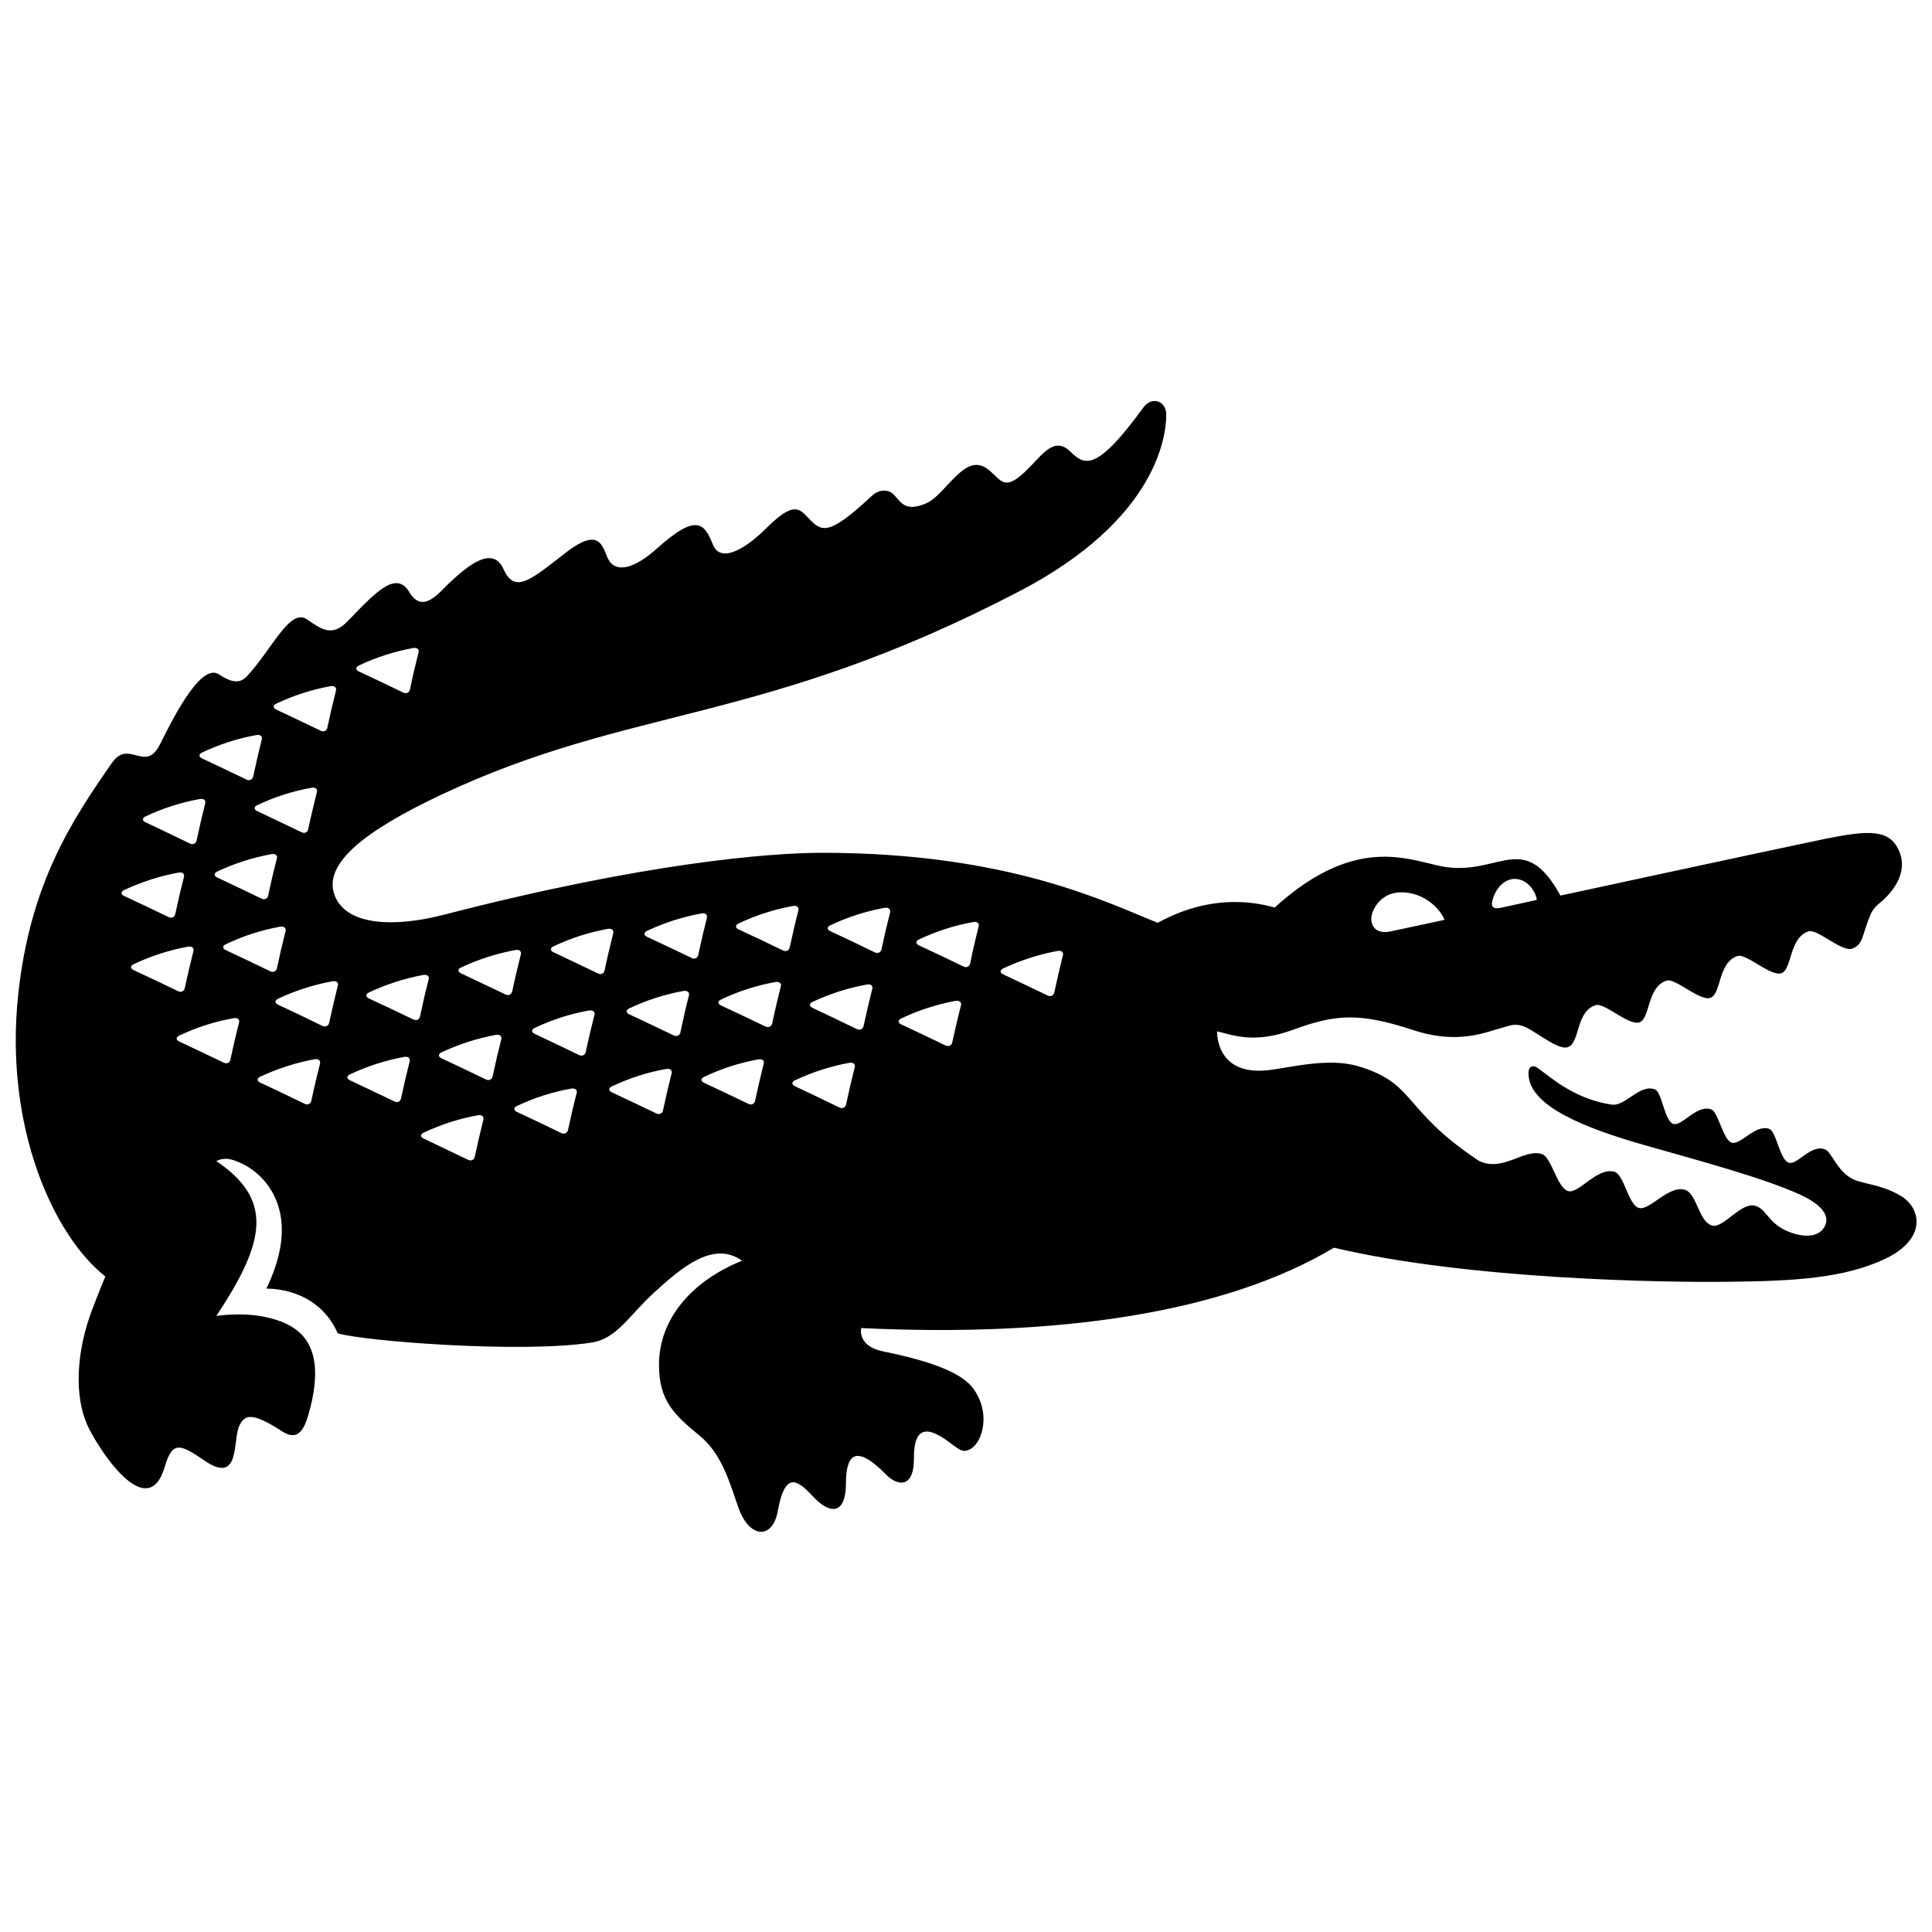 <?xml version="1.0" encoding="UTF-8"?>
<svg id="a" data-name="Layer 1" xmlns="http://www.w3.org/2000/svg" width="512" height="512" viewBox="0 0 512 512">
  <path d="M281.68,253.14c-.79,3.21-1.55,6.52-2.28,9.88-.17.82-.99,1.2-1.76.8-3.69-1.77-7.62-3.65-11.79-5.61-.9-.4-.92-1.14,0-1.56,4.57-2.15,9.43-3.72,14.41-4.64,1.01-.19,1.63.34,1.44,1.12M259.35,245.46c-.79,3.23-1.57,6.52-2.25,9.88-.19.8-.97,1.2-1.76.8-3.71-1.79-7.64-3.67-11.81-5.61-.9-.42-.92-1.14,0-1.56,4.55-2.15,9.38-3.74,14.41-4.62.99-.19,1.65.32,1.42,1.12ZM252.35,276.26c-.17.82-.94,1.16-1.74.82-3.69-1.77-7.6-3.67-11.79-5.61-.9-.42-.9-1.14,0-1.56,4.55-2.17,9.4-3.74,14.41-4.67.99-.17,1.65.36,1.44,1.14-.82,3.21-1.57,6.52-2.32,9.88ZM235.91,241.7c-.82,3.19-1.59,6.5-2.3,9.86-.17.84-.94,1.2-1.76.84-3.69-1.82-7.6-3.67-11.79-5.62-.92-.42-.94-1.14-.04-1.56,4.57-2.17,9.43-3.74,14.43-4.64.99-.15,1.63.36,1.42,1.14M231.16,262.03c-.79,3.19-1.57,6.48-2.3,9.86-.17.84-.97,1.2-1.76.84-3.69-1.79-7.62-3.67-11.79-5.64-.9-.42-.9-1.14,0-1.56,4.57-2.15,9.4-3.72,14.43-4.62.99-.19,1.63.34,1.44,1.14M226.52,282.82c-.82,3.21-1.59,6.5-2.3,9.86-.17.82-.97,1.2-1.76.82-3.69-1.77-7.6-3.69-11.79-5.64-.9-.42-.92-1.14,0-1.56,4.57-2.15,9.4-3.74,14.41-4.64.99-.19,1.65.34,1.44,1.14M209.26,251.08c-.15.82-.94,1.2-1.72.82-3.71-1.79-7.62-3.67-11.81-5.61-.9-.42-.92-1.12,0-1.56,4.57-2.17,9.43-3.74,14.43-4.64.99-.17,1.61.34,1.44,1.14-.84,3.19-1.59,6.48-2.32,9.86M206.92,261.36c-.79,3.23-1.57,6.48-2.28,9.88-.21.8-.97,1.18-1.78.8-3.69-1.77-7.62-3.67-11.79-5.59-.9-.42-.9-1.14,0-1.56,4.55-2.17,9.4-3.74,14.43-4.64,1.01-.17,1.65.36,1.44,1.14M202.39,281.87c-.79,3.23-1.57,6.48-2.28,9.88-.17.8-.97,1.18-1.74.8-3.71-1.77-7.62-3.67-11.81-5.61-.88-.42-.92-1.14,0-1.54,4.57-2.17,9.38-3.76,14.43-4.66.99-.17,1.63.36,1.42,1.14M183.28,253.86c-3.71-1.77-7.64-3.67-11.81-5.59-.88-.42-.9-1.16,0-1.58,4.57-2.15,9.43-3.72,14.45-4.62.97-.17,1.61.34,1.42,1.14-.82,3.21-1.57,6.5-2.3,9.88-.19.8-.97,1.18-1.74.8M182.59,263.72c-.82,3.19-1.57,6.48-2.28,9.88-.17.84-.97,1.18-1.76.8-3.71-1.75-7.6-3.67-11.79-5.59-.92-.44-.94-1.14-.04-1.56,4.57-2.17,9.43-3.74,14.43-4.64.99-.15,1.63.36,1.42,1.12M178,284.39c-.82,3.21-1.57,6.48-2.3,9.88-.17.82-.94,1.18-1.74.82-3.71-1.77-7.62-3.67-11.81-5.61-.9-.42-.92-1.14-.04-1.56,4.59-2.17,9.43-3.76,14.45-4.64.99-.17,1.63.36,1.44,1.12ZM158.48,257.98c-3.71-1.77-7.62-3.67-11.79-5.62-.9-.4-.94-1.1-.04-1.56,4.57-2.17,9.4-3.72,14.43-4.64.99-.17,1.63.34,1.44,1.14-.79,3.19-1.59,6.48-2.3,9.86-.15.84-.97,1.2-1.74.82ZM155.22,278.79c-.17.82-.94,1.18-1.74.82-3.69-1.79-7.62-3.67-11.79-5.64-.88-.4-.92-1.12,0-1.54,4.57-2.2,9.43-3.76,14.41-4.64.99-.17,1.65.34,1.44,1.14-.82,3.21-1.59,6.5-2.32,9.86ZM150.52,299.46c-.17.82-.94,1.18-1.74.82-3.71-1.79-7.6-3.67-11.79-5.61-.9-.4-.94-1.14-.02-1.56,4.57-2.17,9.43-3.74,14.43-4.62.99-.17,1.63.34,1.44,1.14-.84,3.19-1.59,6.5-2.32,9.86M135.72,262.73c-.17.82-.94,1.2-1.74.82-3.71-1.77-7.62-3.63-11.81-5.61-.88-.38-.94-1.12,0-1.54,4.57-2.17,9.4-3.69,14.43-4.64,1.01-.19,1.63.36,1.44,1.14-.82,3.19-1.59,6.48-2.3,9.84M132.85,275.41c-.82,3.21-1.59,6.5-2.3,9.86-.19.8-.97,1.2-1.76.8-3.69-1.77-7.62-3.67-11.79-5.62-.9-.4-.92-1.12,0-1.56,4.55-2.15,9.4-3.71,14.41-4.64.99-.17,1.65.36,1.44,1.14M128.1,296.71c-.79,3.21-1.57,6.48-2.28,9.84-.17.82-.94,1.2-1.76.82-3.69-1.77-7.6-3.65-11.79-5.64-.9-.4-.92-1.12-.04-1.54,4.57-2.17,9.4-3.74,14.45-4.64.97-.19,1.63.34,1.42,1.14M109.55,270.18c-3.71-1.77-7.62-3.67-11.81-5.59-.88-.42-.9-1.16,0-1.56,4.57-2.15,9.43-3.74,14.43-4.66,1.01-.17,1.65.34,1.44,1.14-.84,3.21-1.59,6.5-2.3,9.86-.17.82-.94,1.2-1.74.8M108.58,281.22c-.82,3.23-1.59,6.52-2.3,9.88-.19.8-.94,1.2-1.74.8-3.71-1.77-7.62-3.65-11.79-5.61-.9-.4-.92-1.12-.04-1.56,4.57-2.15,9.4-3.72,14.41-4.64,1.01-.19,1.68.36,1.44,1.14M87.24,271.05c-.19.84-.97,1.18-1.76.84-3.71-1.82-7.62-3.67-11.79-5.64-.9-.42-.92-1.12,0-1.58,4.57-2.15,9.43-3.72,14.43-4.62.97-.19,1.61.34,1.42,1.1-.82,3.23-1.57,6.52-2.3,9.88M82.52,291.71c-.17.82-.97,1.2-1.76.82-3.69-1.77-7.6-3.69-11.79-5.61-.9-.44-.92-1.14-.02-1.58,4.57-2.13,9.43-3.72,14.43-4.64.99-.17,1.63.36,1.44,1.12-.82,3.21-1.59,6.5-2.32,9.88M59.82,251.79c-.88-.4-.9-1.14,0-1.54,4.57-2.2,9.4-3.76,14.43-4.67.97-.17,1.61.36,1.44,1.14-.82,3.19-1.59,6.5-2.3,9.88-.17.82-.97,1.18-1.76.8-3.69-1.77-7.6-3.65-11.81-5.62ZM61.07,280.82c-.17.82-.97,1.18-1.76.8-3.71-1.77-7.62-3.65-11.81-5.61-.88-.4-.92-1.14-.02-1.56,4.57-2.17,9.43-3.74,14.43-4.62,1.01-.19,1.65.32,1.46,1.1-.84,3.23-1.59,6.52-2.32,9.88M35.41,257.09c-.88-.42-.92-1.14,0-1.56,4.55-2.17,9.43-3.74,14.43-4.66.99-.17,1.63.34,1.44,1.12-.82,3.21-1.59,6.52-2.32,9.88-.17.82-.94,1.2-1.74.82-3.69-1.79-7.62-3.67-11.79-5.59M32.88,235.88c4.59-2.15,9.45-3.72,14.45-4.64.99-.21,1.63.34,1.42,1.12-.82,3.21-1.59,6.5-2.3,9.86-.19.84-.97,1.22-1.76.82-3.71-1.79-7.62-3.67-11.81-5.61-.88-.4-.9-1.12,0-1.56M38.55,216.37c4.57-2.17,9.4-3.72,14.41-4.62.99-.19,1.63.34,1.44,1.1-.82,3.23-1.59,6.52-2.3,9.88-.17.82-.97,1.22-1.76.82-3.69-1.79-7.6-3.67-11.79-5.64-.88-.4-.9-1.12,0-1.54ZM53.53,199.44c4.55-2.17,9.4-3.74,14.43-4.64.99-.19,1.63.34,1.42,1.12-.79,3.21-1.57,6.48-2.28,9.86-.17.82-.97,1.2-1.76.82-3.71-1.77-7.62-3.67-11.79-5.61-.9-.42-.92-1.12,0-1.56M73.37,227.47c-.82,3.21-1.59,6.48-2.3,9.86-.17.82-.94,1.22-1.74.82-3.71-1.77-7.62-3.67-11.79-5.62-.88-.4-.9-1.12,0-1.56,4.57-2.15,9.45-3.71,14.43-4.62.97-.17,1.63.34,1.42,1.12M82.54,208.75c1.01-.17,1.65.34,1.44,1.14-.79,3.21-1.59,6.5-2.3,9.86-.17.82-.92,1.2-1.72.82-3.71-1.79-7.62-3.65-11.79-5.62-.9-.4-.94-1.14-.02-1.56,4.55-2.17,9.4-3.74,14.41-4.62M73.18,186.48c4.57-2.15,9.4-3.74,14.43-4.64.99-.17,1.63.36,1.44,1.14-.82,3.21-1.59,6.48-2.3,9.86-.17.84-.94,1.2-1.74.82-3.71-1.77-7.62-3.67-11.79-5.61-.9-.42-.94-1.14,0-1.56M95.08,176.37c4.57-2.17,9.4-3.72,14.43-4.64.99-.17,1.63.36,1.42,1.12-.82,3.21-1.59,6.5-2.28,9.86-.17.84-.97,1.22-1.76.84-3.71-1.79-7.62-3.67-11.79-5.61-.88-.4-.92-1.14,0-1.56M371.28,236.47c6.66,0,10.76,5.02,11.51,7.3,0,0-10,2.17-14.36,3.08-2.86.59-4.7-.59-5-2.79-.36-2.45,2.3-7.62,7.86-7.58M395.99,237.25c1.03-2.58,3.18-4.33,5.39-4.33,3.97,0,5.88,4.26,5.86,5.57l-9.6,2.11c-2.68.51-2.62-.93-1.67-3.34M503.75,316.96c-4.12-2.55-7.73-2.87-11.49-3.99-5.11-1.52-6.72-7.66-8.61-8.38-3.82-1.44-7.32,4.29-9.64,3.53-2.32-.72-3.26-8.25-5.13-8.95-3.67-1.35-7.64,4.39-9.96,3.65-2.3-.72-3.54-8.15-5.43-8.82-3.82-1.39-7.77,4.6-10.07,3.84-2.32-.74-2.96-8.44-4.85-9.14-4.08-1.52-7.84,4.58-11.44,4.03-2.3-.36-7.32-1.18-13.93-5.53-1.89-1.25-5.82-4.35-6.12-4.45-.67-.25-2.36-.68-1.95,2.68.97,7.85,14.71,13.49,30.51,17.99,15.78,4.48,31.78,8.8,41.31,13.13,5.9,2.68,8.44,5.87,6.31,8.97-1.65,2.41-5.69,2.58-10.09.53-4.72-2.22-5.2-5.87-8.18-6.54-3.65-.84-8.27,5.95-11.14,5.3-3.71-.84-4.12-8.66-7.41-9.52-4.34-1.14-9.17,5.47-12.02,4.85-2.88-.57-3.95-8.93-6.66-9.63-4.57-1.16-9.21,5.76-12.09,5.17-2.88-.59-4.47-8.8-6.89-9.77-4.55-1.82-10.65,4.96-16.94,1.67-20.4-13.53-16.49-20.52-32.06-25.06-8.05-2.32-18.08.51-23.96,1.12-13.81,1.41-13.27-10.32-13.27-10.32,4.02.91,9.62,3.4,19.95-.36,11.14-4.07,17.37-4.79,31.93,0,12.26,4.05,19.56.42,23.85-.65,2.1-.55,3.74-1.67,7.71.82,3.97,2.49,7.77,5.24,9.73,4.29,3.01-1.46,1.93-9.37,7.13-11.04,2.36-.78,8.82,5.59,11.66,4.54,2.83-1.08,1.95-9.37,7.13-11.04,2.38-.76,8.85,5.59,11.68,4.54,2.86-1.1,1.95-9.37,7.13-11.06,2.38-.76,8.87,5.59,11.68,4.54,2.83-1.08,1.98-9.37,7.13-11.08,2.36-.76,8.87,5.62,11.66,4.56,2.83-1.1,2.43-3.21,4.7-8.84.45-1.1,1.27-2.22,2.43-3.15,3.16-2.55,7.94-7.98,5.13-14.1-2.55-5.51-7.84-5.34-19.41-3-9.75,1.98-70.23,15.05-70.23,15.05-9.45-17.16-15.82-5.83-29.84-7.49-8.87-1.06-23.21-9.94-45.9,10.66-12.2-3.42-22.97-.38-31,4.05-13.61-5.45-39.59-18.56-88.93-18.56-13.96,0-47.26,2.7-100.23,16.42-13.57,3.5-25.96,2.77-28.96-5.15-3.13-8.3,7.75-16.97,28.23-26.64,50.84-23.94,84.79-18.3,153.15-53.89,36.65-19.06,39.03-41.44,39.01-46.84,0-3.72-3.84-4.96-6.05-1.92-12.32,16.91-15.5,15.52-19.32,11.74-5.13-5.05-8.57,2.98-14.08,7.01-4.19,3.06-5.02-.63-8.42-2.77-5.78-3.67-10.65,7.18-15.63,9.37-5.75,2.53-6.81-.3-8.76-2.3-1.37-1.41-3.86-1.37-5.67.3-11.66,10.89-13.38,9.65-16.85,6.02-2.58-2.7-3.99-4.58-11.53,2.93-4.36,4.35-11.64,9.48-13.83,4.05-2.21-5.43-4.12-8.59-14.81,1.01-6.33,5.68-10.65,6.14-12.56,3.46-1.93-2.7-1.63-10.07-11.64-2.32-8.98,6.95-13.48,11.12-16.45,4.41-2.86-6.48-9.47-1.03-14.47,3.67-2.62,2.47-7,8.34-10.52,2.36-3.52-5.91-9.1.19-16.32,7.68-4.06,4.2-6.76,2.36-10.78-.44-4.62-3.25-9.49,8.36-16.21,15.33-1.27,1.16-3.09,1.98-7.13-.76-5.22-3.52-13.51,14.48-15.85,18.91-3.84,7.14-8.07-1.88-12.56,4.58-10.46,15.05-21.62,31.73-24.8,61.28-3.8,35.36,9.53,64.17,23.08,74.77,0,0-1.65,3.97-3.54,8.93-3.78,9.96-5.35,22.9-.49,31.98,4.7,8.76,15.7,23.35,19.77,9.58,1.98-6.69,3.84-6.33,10.41-1.77,9.9,6.86,7.47-5.64,9.45-9.35,1.4-2.6,3.11-3.61,11.25,1.69,4.68,3,6.2-1.08,7.6-6.78,4.29-17.63-4.16-21.95-12.54-23.62-6.1-1.2-12.5-.19-12.5-.19,13.33-19.99,14.99-30.9,0-41.04,2.23-1.1,4.06-.51,5.97.3,3.69,1.52,6.76,4.31,8.72,7.68,2.06,3.59,5.45,11.59-1.42,25.82,2.88,0,13.93.68,18.92,11.84,6.55,2.07,48.85,5.38,67.31,2.45,6.72-1.08,9.75-7.03,16.45-13.17,7.3-6.69,15.8-13.95,23.38-8.51-12.93,5.21-22.01,15.09-22.01,27.61,0,9.42,3.95,13.17,10.78,18.77,6.18,5.07,8.09,13.09,10.37,19.32,2.9,7.94,8.97,8.19,10.33.65,1.87-10.43,5.07-8.49,9.17-4.03,4.98,5.4,8.87,4.58,8.89-3.19,0-7.35,2.25-10.98,10.61-2.49,3.39,3.44,7.47,3.31,7.41-4.18-.09-9.16,4.1-8.3,9.34-4.37,1.82,1.37,3.07,2.34,4.06,2.3,4.12-.21,6.83-8.09,3.65-14.29-1.57-3.1-3.89-7.75-25.21-12.07-7-1.41-5.8-6.18-5.8-6.18,52.09,2.49,96.25-3.95,125.28-21.3,35.68,8.46,87.9,9.27,105.01,9.03,17.11-.19,30.21-.97,40.95-6.02,11.29-5.34,9.6-13.45,4.38-16.68"/>
</svg>